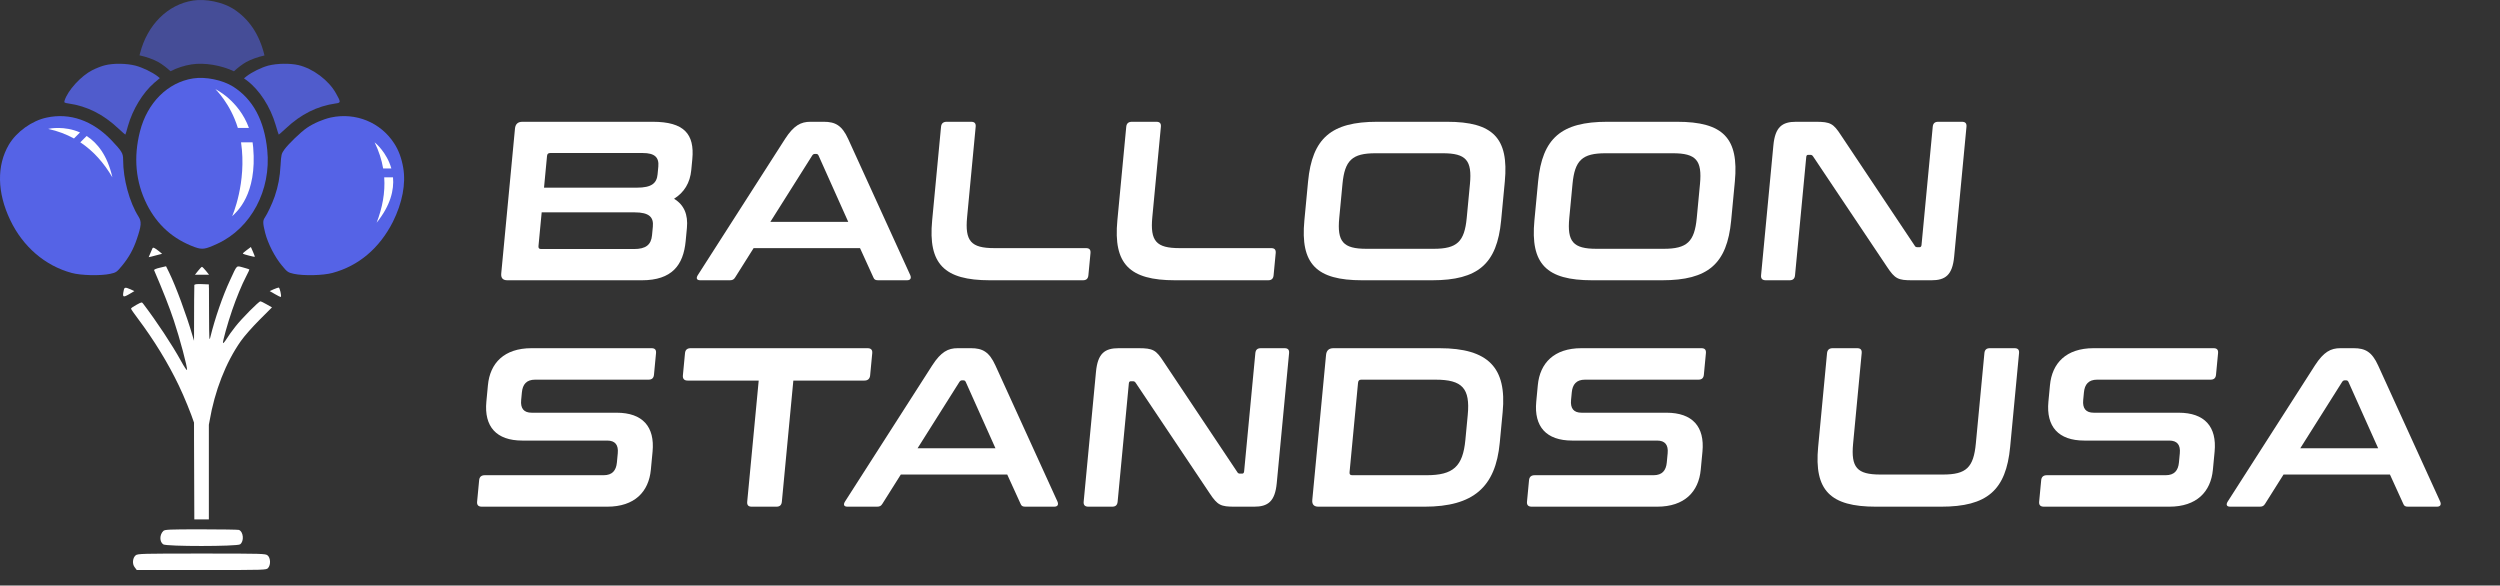<svg style="fill-rule:evenodd;clip-rule:evenodd;stroke-linejoin:round;stroke-miterlimit:2;" xml:space="preserve" xmlns:xlink="http://www.w3.org/1999/xlink" xmlns="http://www.w3.org/2000/svg" version="1.1" viewBox="0 0 2532 593" height="100%" width="100%"><rect x="0" y="0" width="2532" height="593" fill="#333333" stroke="none"/><g><g transform="matrix(1.202,0,-0.114,1.202,-109.484,-514.966)"><g transform="matrix(190.776,0,0,190.776,563.321,664.579)"><path style="fill:#fff;fill-rule:nonzero;" d="M0.096,-0.7c-0.02,0 -0.03,0.01 -0.03,0.03l0,0.64c0,0.02 0.01,0.03 0.03,0.03l0.594,-0c0.133,-0 0.177,-0.067 0.177,-0.173l-0,-0.058c-0,-0.059 -0.022,-0.102 -0.069,-0.129c0.042,-0.028 0.064,-0.07 0.064,-0.127l-0,-0.048c-0,-0.111 -0.052,-0.165 -0.19,-0.165l-0.576,0Zm0.533,0.4c0.066,-0 0.087,0.022 0.087,0.063l0,0.038c0,0.042 -0.021,0.061 -0.074,0.061l-0.41,0c-0.009,0 -0.013,-0.004 -0.013,-0.013l-0,-0.149l0.41,-0Zm-0.41,-0.249c-0,-0.009 0.004,-0.013 0.013,-0.013l0.409,-0c0.052,-0 0.074,0.019 0.074,0.06l0,0.034c0,0.039 -0.02,0.059 -0.086,0.059l-0.41,0l-0,-0.14Z"></path></g><g transform="matrix(190.776,0,0,190.776,738.263,664.579)"><path style="fill:#fff;fill-rule:nonzero;" d="M0.451,-0.7c-0.042,0 -0.072,0.016 -0.105,0.076l-0.328,0.601c-0.007,0.013 -0.004,0.023 0.013,0.023l0.13,-0c0.012,-0 0.018,-0.003 0.023,-0.013l0.069,-0.129l0.47,-0l0.071,0.129c0.005,0.01 0.01,0.013 0.023,0.013l0.127,-0c0.016,-0 0.019,-0.01 0.012,-0.023l-0.331,-0.601c-0.033,-0.06 -0.064,-0.076 -0.115,-0.076l-0.059,0Zm0.022,0.149c0.003,-0.005 0.006,-0.007 0.011,-0.007l0.006,0c0.005,0 0.008,0.002 0.011,0.007l0.159,0.293l-0.344,0l0.157,-0.293Z"></path></g><g transform="matrix(190.776,0,0,190.776,922.554,664.579)"><path style="fill:#fff;fill-rule:nonzero;" d="M0.087,-0.7c-0.015,0 -0.023,0.007 -0.023,0.022l0,0.414c0,0.192 0.078,0.264 0.28,0.264l0.411,-0c0.015,-0 0.022,-0.007 0.022,-0.022l-0,-0.098c-0,-0.015 -0.007,-0.022 -0.022,-0.022l-0.405,0c-0.103,0 -0.133,-0.031 -0.133,-0.137l-0,-0.399c-0,-0.015 -0.007,-0.022 -0.022,-0.022l-0.108,0Z"></path></g><g transform="matrix(190.776,0,0,190.776,1078.61,664.579)"><path style="fill:#fff;fill-rule:nonzero;" d="M0.087,-0.7c-0.015,0 -0.023,0.007 -0.023,0.022l0,0.414c0,0.192 0.078,0.264 0.28,0.264l0.411,-0c0.015,-0 0.022,-0.007 0.022,-0.022l-0,-0.098c-0,-0.015 -0.007,-0.022 -0.022,-0.022l-0.405,0c-0.103,0 -0.133,-0.031 -0.133,-0.137l-0,-0.399c-0,-0.015 -0.007,-0.022 -0.022,-0.022l-0.108,0Z"></path></g><g transform="matrix(190.776,0,0,190.776,1237.33,664.579)"><path style="fill:#fff;fill-rule:nonzero;" d="M0.338,-0.7c-0.202,0 -0.28,0.072 -0.28,0.264l0,0.172c0,0.192 0.078,0.264 0.28,0.264l0.309,-0c0.203,-0 0.28,-0.072 0.28,-0.264l-0,-0.172c-0,-0.192 -0.077,-0.264 -0.28,-0.264l-0.309,0Zm-0.127,0.275c-0,-0.105 0.03,-0.136 0.133,-0.136l0.297,-0c0.103,-0 0.133,0.031 0.133,0.136l0,0.15c0,0.105 -0.03,0.136 -0.133,0.136l-0.297,0c-0.103,0 -0.133,-0.031 -0.133,-0.136l-0,-0.15Z"></path></g><g transform="matrix(190.776,0,0,190.776,1431.16,664.579)"><path style="fill:#fff;fill-rule:nonzero;" d="M0.338,-0.7c-0.202,0 -0.28,0.072 -0.28,0.264l0,0.172c0,0.192 0.078,0.264 0.28,0.264l0.309,-0c0.203,-0 0.28,-0.072 0.28,-0.264l-0,-0.172c-0,-0.192 -0.077,-0.264 -0.28,-0.264l-0.309,0Zm-0.127,0.275c-0,-0.105 0.03,-0.136 0.133,-0.136l0.297,-0c0.103,-0 0.133,0.031 0.133,0.136l0,0.15c0,0.105 -0.03,0.136 -0.133,0.136l-0.297,0c-0.103,0 -0.133,-0.031 -0.133,-0.136l-0,-0.15Z"></path></g><g transform="matrix(190.776,0,0,190.776,1624.99,664.579)"><path style="fill:#fff;fill-rule:nonzero;" d="M0.156,-0.7c-0.061,0 -0.09,0.023 -0.09,0.104l0,0.574c0,0.015 0.008,0.022 0.023,0.022l0.105,-0c0.015,-0 0.022,-0.007 0.022,-0.022l-0,-0.522c-0,-0.007 0.002,-0.01 0.008,-0.01l0.009,0c0.006,0 0.009,0.002 0.013,0.007l0.373,0.488c0.04,0.053 0.055,0.059 0.116,0.059l0.086,-0c0.061,-0 0.09,-0.023 0.09,-0.104l-0,-0.574c-0,-0.015 -0.007,-0.022 -0.022,-0.022l-0.105,0c-0.015,0 -0.022,0.007 -0.022,0.022l0,0.522c0,0.007 -0.003,0.01 -0.008,0.01l-0.009,-0c-0.006,-0 -0.01,-0.002 -0.013,-0.007l-0.372,-0.488c-0.038,-0.051 -0.052,-0.059 -0.116,-0.059l-0.088,0Z"></path></g><g transform="matrix(190.776,0,0,190.776,563.321,855.355)"><path style="fill:#fff;fill-rule:nonzero;" d="M0.231,-0.7c-0.121,0 -0.177,0.066 -0.177,0.163l0,0.073c0,0.11 0.06,0.172 0.175,0.172l0.375,-0c0.035,-0 0.052,0.019 0.052,0.056l0,0.041c0,0.035 -0.015,0.056 -0.053,0.056l-0.525,0c-0.015,0 -0.023,0.007 -0.023,0.022l0,0.095c0,0.015 0.008,0.022 0.023,0.022l0.554,-0c0.121,-0 0.177,-0.066 0.177,-0.163l-0,-0.08c-0,-0.11 -0.06,-0.172 -0.175,-0.172l-0.375,0c-0.035,0 -0.052,-0.019 -0.052,-0.056l-0,-0.034c-0,-0.035 0.015,-0.056 0.053,-0.056l0.501,-0c0.015,-0 0.022,-0.007 0.022,-0.022l-0,-0.095c-0,-0.015 -0.007,-0.022 -0.022,-0.022l-0.53,0Z"></path></g><g transform="matrix(190.776,0,0,190.776,732.731,855.355)"><path style="fill:#fff;fill-rule:nonzero;" d="M0.046,-0.7c-0.015,0 -0.023,0.007 -0.023,0.022l0,0.098c0,0.015 0.008,0.023 0.023,0.023l0.314,-0l0,0.535c0,0.015 0.007,0.022 0.022,0.022l0.109,-0c0.015,-0 0.022,-0.007 0.022,-0.022l-0,-0.535l0.314,-0c0.015,-0 0.023,-0.008 0.023,-0.023l-0,-0.098c-0,-0.015 -0.008,-0.022 -0.023,-0.022l-0.781,0Z"></path></g><g transform="matrix(190.776,0,0,190.776,880.392,855.355)"><path style="fill:#fff;fill-rule:nonzero;" d="M0.451,-0.7c-0.042,0 -0.072,0.016 -0.105,0.076l-0.328,0.601c-0.007,0.013 -0.004,0.023 0.013,0.023l0.13,-0c0.012,-0 0.018,-0.003 0.023,-0.013l0.069,-0.129l0.47,-0l0.071,0.129c0.005,0.01 0.01,0.013 0.023,0.013l0.127,-0c0.016,-0 0.019,-0.01 0.012,-0.023l-0.331,-0.601c-0.033,-0.06 -0.064,-0.076 -0.115,-0.076l-0.059,0Zm0.022,0.149c0.003,-0.005 0.006,-0.007 0.011,-0.007l0.006,0c0.005,0 0.008,0.002 0.011,0.007l0.159,0.293l-0.344,0l0.157,-0.293Z"></path></g><g transform="matrix(190.776,0,0,190.776,1072.31,855.355)"><path style="fill:#fff;fill-rule:nonzero;" d="M0.156,-0.7c-0.061,0 -0.09,0.023 -0.09,0.104l0,0.574c0,0.015 0.008,0.022 0.023,0.022l0.105,-0c0.015,-0 0.022,-0.007 0.022,-0.022l-0,-0.522c-0,-0.007 0.002,-0.01 0.008,-0.01l0.009,0c0.006,0 0.009,0.002 0.013,0.007l0.373,0.488c0.04,0.053 0.055,0.059 0.116,0.059l0.086,-0c0.061,-0 0.09,-0.023 0.09,-0.104l-0,-0.574c-0,-0.015 -0.007,-0.022 -0.022,-0.022l-0.105,0c-0.015,0 -0.022,0.007 -0.022,0.022l0,0.522c0,0.007 -0.003,0.01 -0.008,0.01l-0.009,-0c-0.006,-0 -0.01,-0.002 -0.013,-0.007l-0.372,-0.488c-0.038,-0.051 -0.052,-0.059 -0.116,-0.059l-0.088,0Z"></path></g><g transform="matrix(190.776,0,0,190.776,1264.81,855.355)"><path style="fill:#fff;fill-rule:nonzero;" d="M0.096,-0.7c-0.02,0 -0.03,0.01 -0.03,0.03l0,0.64c0,0.02 0.01,0.03 0.03,0.03l0.468,-0c0.217,-0 0.306,-0.087 0.306,-0.282l-0,-0.136c-0,-0.195 -0.089,-0.282 -0.306,-0.282l-0.468,0Zm0.123,0.153c-0,-0.01 0.004,-0.014 0.013,-0.014l0.328,-0c0.118,-0 0.157,0.038 0.157,0.156l0,0.11c0,0.118 -0.039,0.156 -0.157,0.156l-0.328,0c-0.009,0 -0.013,-0.004 -0.013,-0.013l-0,-0.395Z"></path></g><g transform="matrix(190.776,0,0,190.776,1447.95,855.355)"><path style="fill:#fff;fill-rule:nonzero;" d="M0.231,-0.7c-0.121,0 -0.177,0.066 -0.177,0.163l0,0.073c0,0.11 0.06,0.172 0.175,0.172l0.375,-0c0.035,-0 0.052,0.019 0.052,0.056l0,0.041c0,0.035 -0.015,0.056 -0.053,0.056l-0.525,0c-0.015,0 -0.023,0.007 -0.023,0.022l0,0.095c0,0.015 0.008,0.022 0.023,0.022l0.554,-0c0.121,-0 0.177,-0.066 0.177,-0.163l-0,-0.08c-0,-0.11 -0.06,-0.172 -0.175,-0.172l-0.375,0c-0.035,0 -0.052,-0.019 -0.052,-0.056l-0,-0.034c-0,-0.035 0.015,-0.056 0.053,-0.056l0.501,-0c0.015,-0 0.022,-0.007 0.022,-0.022l-0,-0.095c-0,-0.015 -0.007,-0.022 -0.022,-0.022l-0.53,0Z"></path></g><g transform="matrix(190.776,0,0,190.776,1687.19,855.355)"><path style="fill:#fff;fill-rule:nonzero;" d="M0.087,-0.7c-0.015,0 -0.023,0.007 -0.023,0.022l0,0.414c0,0.192 0.078,0.264 0.28,0.264l0.288,-0c0.203,-0 0.28,-0.072 0.28,-0.264l-0,-0.414c-0,-0.015 -0.007,-0.022 -0.022,-0.022l-0.109,0c-0.015,0 -0.022,0.007 -0.022,0.022l0,0.399c0,0.106 -0.029,0.137 -0.132,0.137l-0.277,0c-0.103,0 -0.133,-0.031 -0.133,-0.137l-0,-0.399c-0,-0.015 -0.007,-0.022 -0.022,-0.022l-0.108,0Z"></path></g><g transform="matrix(190.776,0,0,190.776,1879.49,855.355)"><path style="fill:#fff;fill-rule:nonzero;" d="M0.231,-0.7c-0.121,0 -0.177,0.066 -0.177,0.163l0,0.073c0,0.11 0.06,0.172 0.175,0.172l0.375,-0c0.035,-0 0.052,0.019 0.052,0.056l0,0.041c0,0.035 -0.015,0.056 -0.053,0.056l-0.525,0c-0.015,0 -0.023,0.007 -0.023,0.022l0,0.095c0,0.015 0.008,0.022 0.023,0.022l0.554,-0c0.121,-0 0.177,-0.066 0.177,-0.163l-0,-0.08c-0,-0.11 -0.06,-0.172 -0.175,-0.172l-0.375,0c-0.035,0 -0.052,-0.019 -0.052,-0.056l-0,-0.034c-0,-0.035 0.015,-0.056 0.053,-0.056l0.501,-0c0.015,-0 0.022,-0.007 0.022,-0.022l-0,-0.095c-0,-0.015 -0.007,-0.022 -0.022,-0.022l-0.53,0Z"></path></g><g transform="matrix(190.776,0,0,190.776,2045.46,855.355)"><path style="fill:#fff;fill-rule:nonzero;" d="M0.451,-0.7c-0.042,0 -0.072,0.016 -0.105,0.076l-0.328,0.601c-0.007,0.013 -0.004,0.023 0.013,0.023l0.13,-0c0.012,-0 0.018,-0.003 0.023,-0.013l0.069,-0.129l0.47,-0l0.071,0.129c0.005,0.01 0.01,0.013 0.023,0.013l0.127,-0c0.016,-0 0.019,-0.01 0.012,-0.023l-0.331,-0.601c-0.033,-0.06 -0.064,-0.076 -0.115,-0.076l-0.059,0Zm0.022,0.149c0.003,-0.005 0.006,-0.007 0.011,-0.007l0.006,0c0.005,0 0.008,0.002 0.011,0.007l0.159,0.293l-0.344,0l0.157,-0.293Z"></path></g></g><g><g><path style="fill:#fff;" d="M196.504,428.026c-2.758,-8.505 -9.961,-26.318 -15.345,-37.482c-10.99,-22.979 -25.276,-46.257 -41.562,-67.937c-3.796,-4.996 -6.893,-9.492 -6.893,-9.991c-0,-0.6 2.498,-2.298 5.495,-3.897c5.395,-2.897 5.395,-2.997 6.893,-0.999c13.588,17.884 29.274,41.562 38.165,57.747c3.197,5.895 5.995,10.091 6.195,9.192c0.499,-2.498 -7.493,-32.47 -13.388,-50.054c-4.196,-12.788 -11.39,-30.972 -19.982,-50.953c-0.299,-0.6 2.198,-1.699 5.795,-2.498l6.294,-1.499l3.197,6.494c6.794,13.987 17.185,41.962 23.679,64.042l1.458,4.958c0.042,-34.073 0.145,-56.041 0.31,-56.425c0.294,-0.884 2.454,-1.178 7.558,-0.982l7.165,0.295l0,3.198l0.093,0l0.1,27.675c0.1,25.477 0.2,27.275 1.399,22.18c4.496,-18.383 12.389,-41.362 19.882,-57.348c7.393,-15.985 6.094,-14.686 13.088,-12.888c3.297,0.899 6.194,1.798 6.394,1.998c0.2,0.2 -1.199,3.397 -3.197,7.094c-4.396,8.392 -9.891,21.78 -14.187,34.268c-4.596,13.288 -9.691,31.771 -9.292,33.17c0.2,0.599 1.899,-1.299 3.697,-4.196c1.798,-2.997 5.795,-8.492 8.892,-12.389c6.294,-8.092 23.678,-25.576 25.277,-25.576c0.699,-0 3.596,1.398 6.494,3.097l5.295,2.997l-12.689,12.688c-6.993,6.994 -15.485,16.585 -18.882,21.481c-15.186,21.58 -26.476,50.453 -31.671,81.025c-0.235,1.384 -0.463,2.612 -0.693,3.702l0,95.845l-14.723,0l-0.295,-82.445c-0.006,-5.257 -0.011,-10.457 -0.016,-15.587Zm-31.099,109.748c1.472,-1.472 5.497,-1.669 38.281,-1.669c20.122,0 37.397,0.295 38.28,0.589c4.614,1.767 5.497,11.583 1.178,14.626c-3.141,2.159 -74.794,2.257 -77.837,-0c-3.828,-2.651 -3.828,-9.718 0.098,-13.546Zm-27.974,24.637c2.061,-1.669 6.576,-1.767 66.746,-1.767c62.132,0 64.684,0.098 66.843,1.865c3.043,2.454 3.338,9.619 0.491,12.76c-1.865,2.062 -2.061,2.062 -67.433,2.062l-65.567,-0l-2.062,-2.749c-2.748,-3.337 -2.159,-9.619 0.982,-12.171Zm16.953,-310.839c0.599,-1.399 2.198,-0.7 6.794,2.997l2.997,2.498l-3.996,0.999c-2.198,0.599 -5.296,1.399 -6.794,1.798l-2.798,0.6l1.599,-3.797c0.899,-2.198 1.898,-4.496 2.198,-5.095Zm95.412,1.798l4.296,-3.197l2.098,4.796c1.199,2.697 1.999,4.895 1.899,5.095c-0.3,0.4 -11.49,-2.498 -12.089,-3.097c-0.3,-0.3 1.399,-1.898 3.796,-3.597Zm-49.155,20.881c1.699,-2.198 3.497,-3.996 3.897,-3.996c0.4,-0 2.198,1.798 3.996,3.996l3.197,3.996l-14.287,0l3.197,-3.996Zm-75.43,20.381c0.699,-3.896 1.398,-3.996 6.993,-1.598l3.897,1.798l-5.395,3.197c-6.095,3.497 -6.794,2.997 -5.495,-3.397Zm151.86,-1.598c2.198,-0.899 4.496,-1.799 5.196,-1.799c1.099,0 2.997,8.593 2.198,9.492c-0.3,0.2 -2.898,-0.999 -5.895,-2.798l-5.395,-3.097l3.896,-1.798Z"></path><path style="fill:#5563e6;fill-opacity:0.85;fill-rule:nonzero;" d="M106.528,66.042c-3.197,0.699 -8.992,2.997 -12.988,4.995c-11.49,5.795 -25.077,20.681 -28.174,30.972c-0.6,1.898 -0.2,2.198 4.096,2.797c18.683,2.698 35.068,10.89 50.354,25.277c3.796,3.597 7.093,6.394 7.193,6.195c0.2,-0.2 1.299,-3.997 2.498,-8.393c4.795,-17.084 15.186,-34.068 26.775,-44.059l5.595,-4.696l-2.298,-1.898c-5.495,-4.196 -15.386,-8.992 -22.479,-10.79c-9.092,-2.298 -22.08,-2.498 -30.572,-0.4Z"></path><path style="fill:#5563e6;fill-opacity:0.85;fill-rule:nonzero;" d="M271.676,66.442c-6.993,1.898 -16.584,6.594 -22.079,10.89l-2.498,1.998l2.997,2.198c12.788,9.691 23.678,26.575 29.073,44.959c1.499,5.195 2.898,9.591 3.098,9.791c0.099,0.199 3.396,-2.598 7.193,-6.195c15.286,-14.387 31.671,-22.579 50.354,-25.277c5.495,-0.699 5.595,-1.198 0.399,-10.39c-7.293,-13.088 -23.178,-24.977 -37.865,-28.474c-8.692,-1.998 -21.68,-1.798 -30.672,0.5Z"></path><path style="fill:#5563e6;fill-rule:nonzero;" d="M195.546,79.43c-25.676,3.996 -46.357,24.577 -53.751,53.551c-6.793,26.475 -4.396,51.353 6.894,73.932c10.59,21.08 26.776,35.467 48.855,43.46c7.394,2.598 10.291,2.198 22.779,-3.597c33.969,-15.685 54.45,-54.25 50.354,-94.813c-2.997,-30.172 -14.586,-51.552 -34.568,-64.241c-10.69,-6.694 -27.875,-10.29 -40.563,-8.292Z"></path><path style="fill:#fff;" d="M240.898,129.6c-7.542,-24.757 -22.736,-39.291 -22.736,-39.291c-0,-0 23.728,11.227 33.969,39.291l-11.233,-0Zm14.925,14.546c0.253,1.676 0.458,3.397 0.61,5.163c4.119,47.878 -16.729,65.313 -21.313,69.667c0,0 15.027,-33.752 9.008,-74.83l11.695,-0Z"></path><path style="fill:#5563e6;fill-opacity:0.56;" d="M236.932,72.203c-12.616,-6.067 -29.821,-9.049 -42.966,-6.979c-7.497,1.167 -14.637,3.524 -21.271,6.926c-3.908,-3.622 -8.437,-7.079 -12.288,-9.279c-5.251,-2.895 -12.336,-5.362 -19.098,-6.813c0.157,-0.651 0.319,-1.303 0.486,-1.957c7.394,-28.973 28.075,-49.554 53.751,-53.551c12.688,-1.998 29.873,1.599 40.563,8.293c16.018,10.171 26.643,25.928 31.772,47.323c-6.611,1.463 -13.481,3.88 -18.603,6.705c-3.87,2.211 -8.426,5.691 -12.346,9.332Z"></path><path style="fill:#5563e6;fill-rule:nonzero;" d="M47.282,119.093c-14.886,3.098 -30.572,14.387 -38.265,27.375c-12.488,21.181 -11.989,48.656 1.399,76.53c12.888,26.975 35.268,46.158 62.243,53.451c9.491,2.598 29.373,2.997 38.964,0.899c5.995,-1.299 6.594,-1.798 11.789,-7.992c7.094,-8.593 11.69,-16.785 15.286,-27.575c4.496,-13.288 4.796,-17.284 1.599,-22.38c-9.192,-14.486 -15.586,-38.165 -15.586,-57.447c0,-6.794 -1.099,-8.592 -11.889,-19.982c-19.082,-19.881 -42.061,-27.974 -65.54,-22.879Z"></path><path style="fill:#5563e6;fill-rule:nonzero;" d="M335.118,118.993c-7.993,1.799 -17.384,5.795 -24.278,10.491c-6.194,4.196 -18.483,16.085 -22.779,21.88c-2.997,4.296 -3.297,5.095 -3.896,15.785c-0.7,12.589 -2.398,21.281 -5.895,31.671c-2.497,7.294 -7.493,17.884 -10.19,21.78c-1.999,2.898 -1.899,5.795 0.499,15.286c2.798,10.89 9.791,24.478 16.885,32.97c5.594,6.794 6.194,7.093 12.188,8.492c9.592,2.098 29.473,1.699 38.965,-0.899c26.575,-7.093 47.756,-25.077 61.243,-51.653c9.592,-19.182 13.388,-38.764 10.491,-55.049c-1.599,-9.491 -4.696,-17.784 -9.092,-24.478c-13.687,-21.28 -38.964,-31.671 -64.141,-26.276Z"></path><path style="fill:#fff;" d="M388.052,170.624c-1.495,-8.768 -4.317,-17.591 -8.65,-26.478c0.978,0.686 12.387,10.364 16.962,26.478l-8.312,0Zm9.988,8.973c1.166,12.709 -2.425,28.317 -16.584,45.963c5.853,-15.192 8.747,-30.496 7.67,-45.963l8.914,-0Z"></path><path style="fill:#fff;" d="M74.928,140.252c-7.795,-4.286 -16.46,-7.568 -26.114,-9.706c1.169,-0.345 16.42,-3.366 32.221,3.599l-6.107,6.107Zm12.803,-2.518c10.838,6.94 21.024,19.501 26.095,41.863c-8.524,-14.501 -19.108,-26.603 -32.489,-35.468l6.394,-6.395Z"></path></g></g></g></svg>